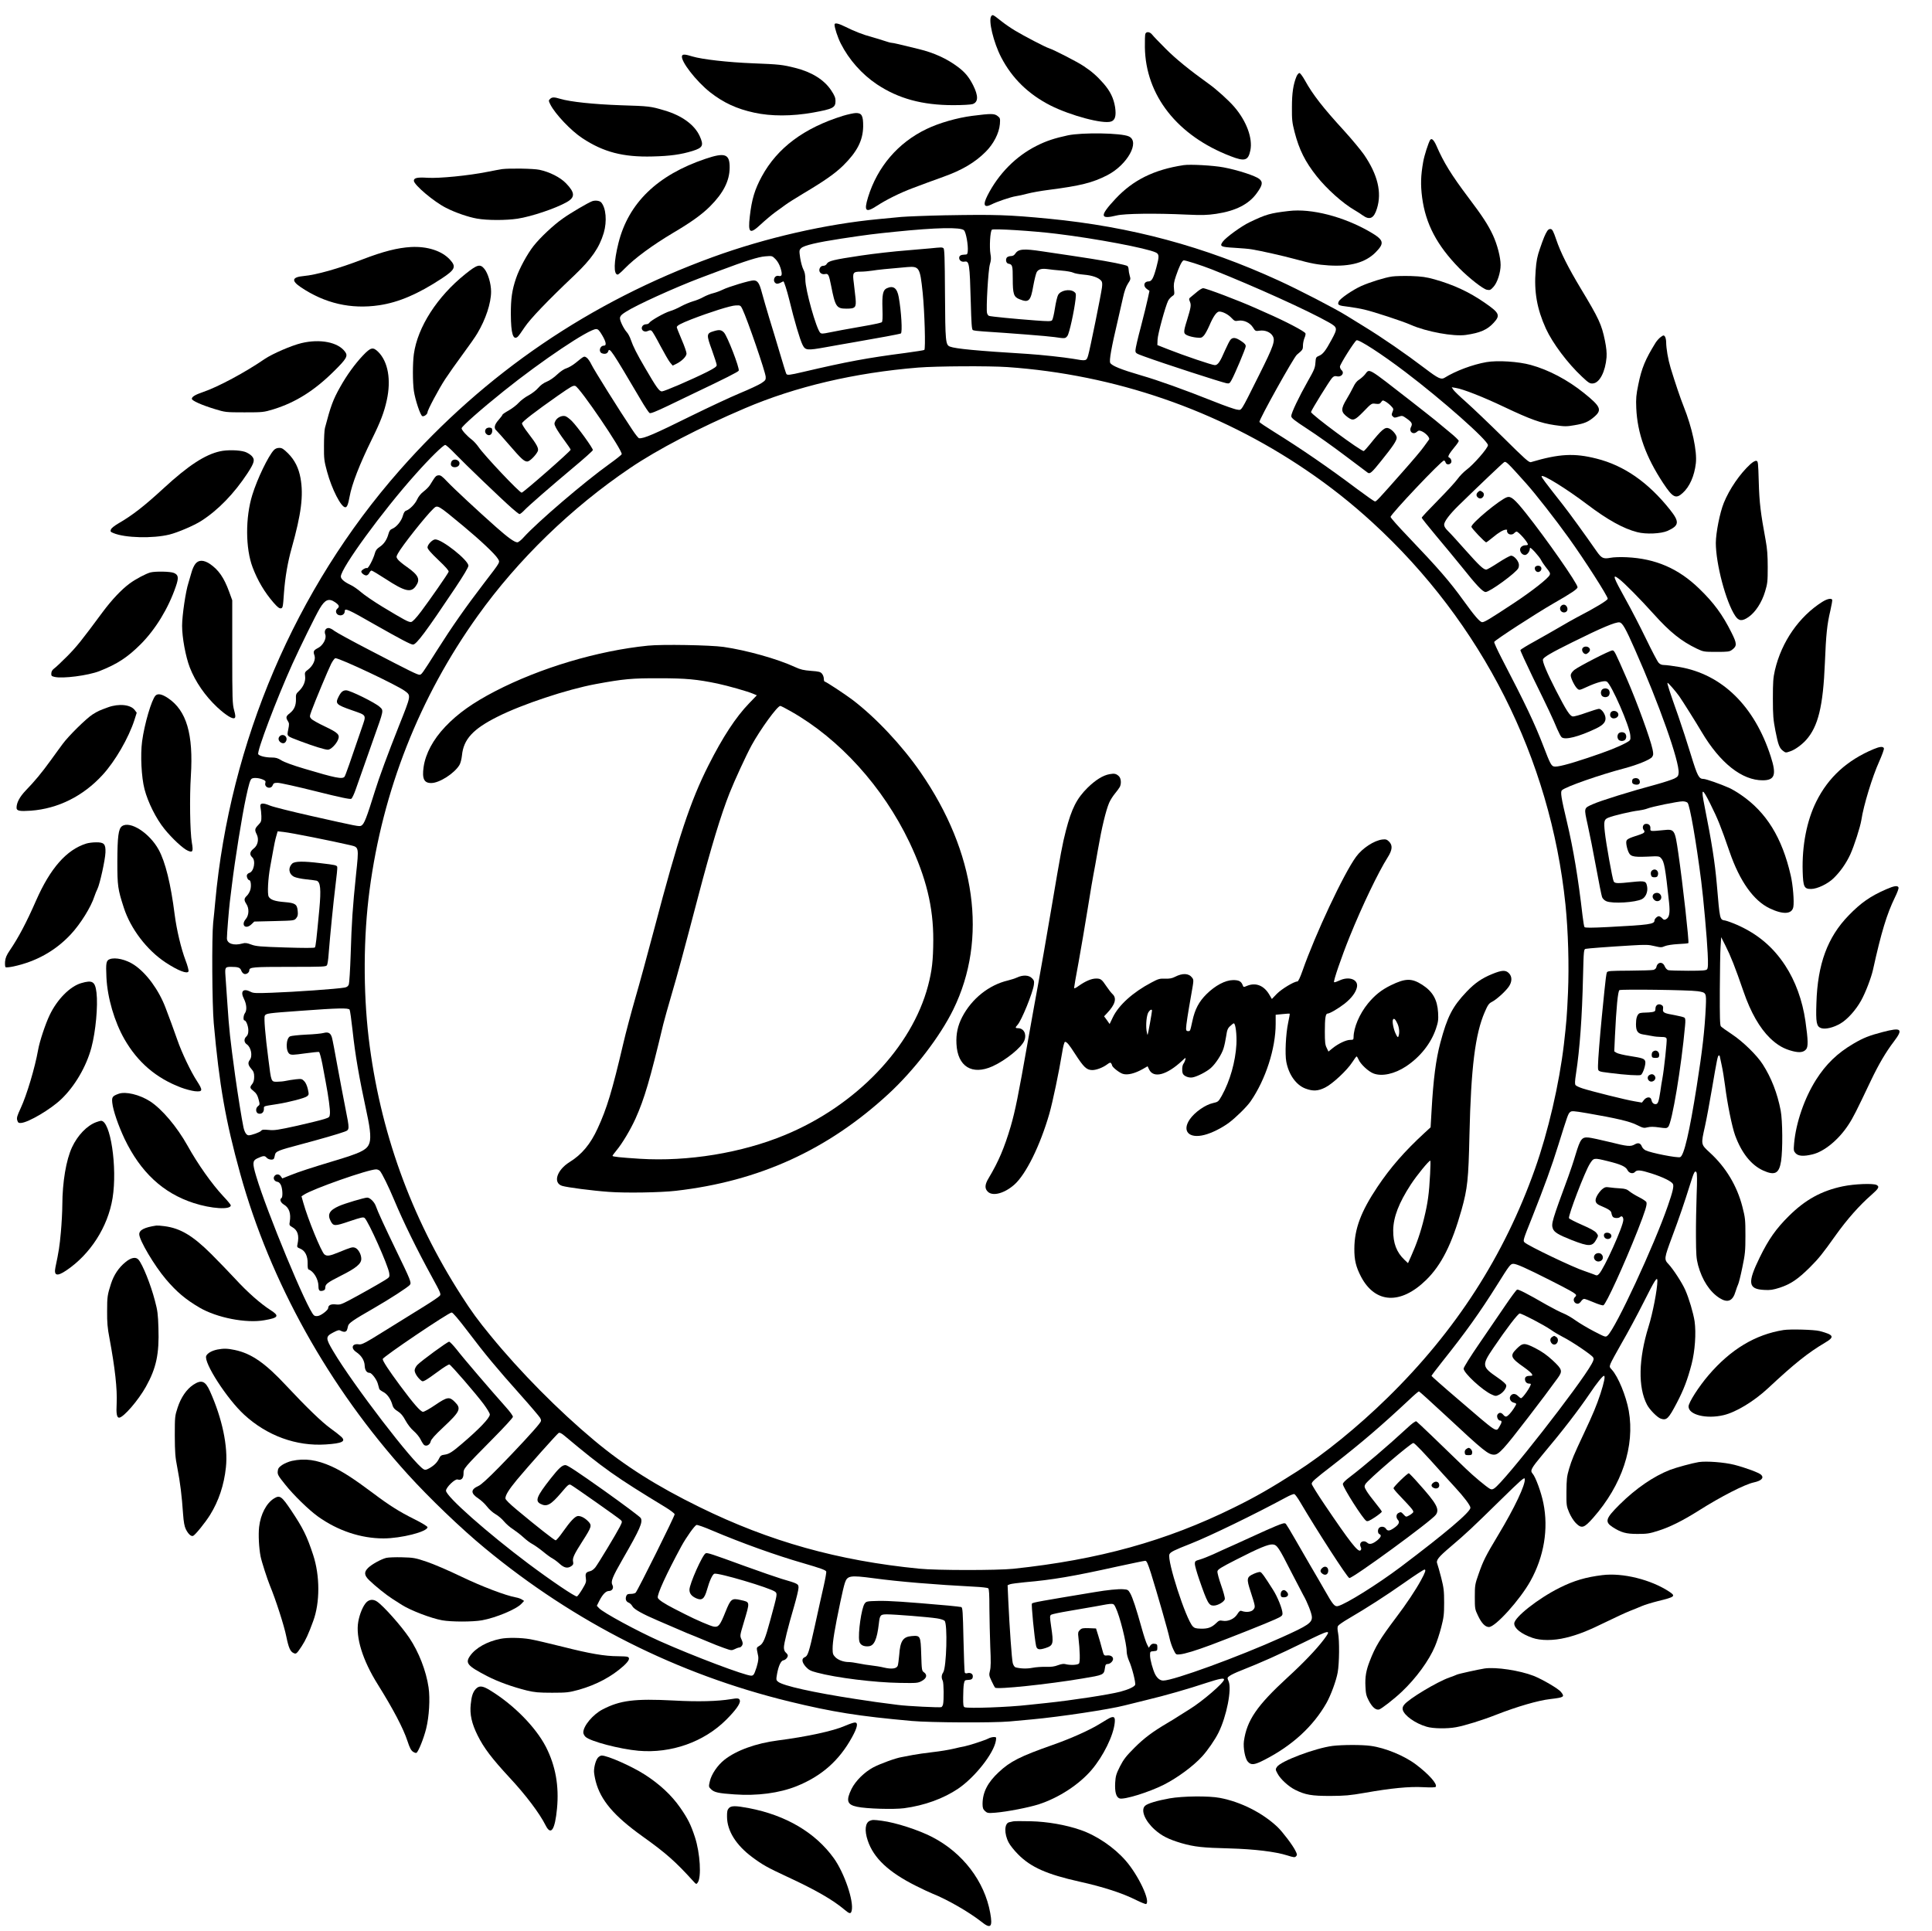 <?xml version="1.0" standalone="no"?>
<!DOCTYPE svg PUBLIC "-//W3C//DTD SVG 20010904//EN"
 "http://www.w3.org/TR/2001/REC-SVG-20010904/DTD/svg10.dtd">
<svg version="1.0" xmlns="http://www.w3.org/2000/svg"
 width="1984pt" height="1983pt" viewBox="0 0 1984 1983"
 preserveAspectRatio="xMidYMid meet">

<g transform="translate(0,1983) scale(0.1,-0.1)"
fill="#000000" stroke="none">
<path d="M10180 19665 c-33 -40 22 -271 102 -425 112 -215 278 -377 505 -493
206 -104 542 -194 623 -165 42 14 54 59 41 148 -15 92 -50 164 -119 243 -69
78 -117 120 -202 177 -63 43 -310 170 -359 185 -36 11 -255 125 -346 180 -44
26 -109 71 -145 100 -85 67 -86 67 -100 50z"/>
<path d="M8570 19577 c0 -33 33 -133 64 -194 84 -166 216 -315 371 -419 221
-147 466 -214 785 -214 93 0 181 5 198 11 59 20 60 84 5 194 -43 84 -83 133
-158 189 -111 83 -243 144 -400 182 -195 48 -263 64 -278 64 -9 0 -43 9 -74
20 -32 11 -89 28 -128 39 -91 24 -187 62 -274 106 -73 36 -111 44 -111 22z"/>
<path d="M11762 19483 c-4 -10 -6 -72 -5 -138 7 -494 333 -909 880 -1119 146
-57 181 -46 203 59 26 124 -39 300 -163 445 -59 69 -184 182 -267 241 -190
136 -333 252 -435 354 -66 66 -130 132 -142 148 -24 31 -60 36 -71 10z"/>
<path d="M7004 19257 c-19 -50 144 -261 290 -376 136 -106 271 -169 451 -208
173 -38 386 -38 605 1 204 37 230 50 230 120 0 32 -10 56 -45 109 -73 109
-201 188 -370 230 -132 33 -160 36 -435 47 -255 10 -518 40 -619 70 -74 23
-100 25 -107 7z"/>
<path d="M13314 19045 c-33 -80 -47 -170 -47 -315 -1 -128 2 -158 27 -255 47
-182 108 -305 227 -455 105 -132 267 -277 389 -348 25 -14 63 -39 84 -54 72
-52 115 -31 146 70 52 165 8 348 -133 554 -33 47 -125 158 -204 245 -220 240
-323 373 -403 518 -23 41 -48 75 -56 75 -8 0 -22 -16 -30 -35z"/>
<path d="M5648 18813 c-16 -15 -15 -19 4 -57 50 -98 212 -269 328 -345 216
-143 419 -196 720 -188 179 4 294 20 413 57 105 33 116 56 72 153 -53 116
-184 211 -362 263 -141 42 -154 44 -448 53 -282 10 -518 35 -622 66 -62 19
-85 19 -105 -2z"/>
<path d="M8655 18640 c-398 -124 -672 -328 -832 -622 -73 -135 -103 -235 -123
-409 -20 -175 -1 -189 113 -83 45 42 111 97 146 123 35 25 82 60 105 76 22 17
104 69 181 115 224 133 331 209 413 289 144 142 203 257 206 401 1 112 -14
141 -77 139 -23 -1 -82 -14 -132 -29z"/>
<path d="M9983 18640 c-155 -20 -340 -73 -468 -135 -293 -140 -505 -389 -601
-701 -44 -145 -24 -163 94 -86 95 62 237 132 362 179 52 19 122 45 155 58 33
12 107 39 165 60 188 67 322 146 431 255 82 81 139 192 147 286 4 57 3 62 -23
82 -34 27 -66 27 -262 2z"/>
<path d="M10966 18440 c-135 -29 -221 -57 -320 -107 -214 -107 -393 -289 -506
-512 -49 -97 -34 -129 41 -91 54 28 199 77 251 85 24 3 77 15 118 26 41 11
140 29 220 39 326 42 449 73 600 150 207 106 340 346 222 399 -77 36 -477 42
-626 11z"/>
<path d="M14686 18392 c-18 -30 -60 -160 -71 -224 -25 -141 -28 -235 -11 -366
36 -272 152 -492 382 -727 101 -102 243 -213 283 -221 31 -6 38 -3 67 29 40
43 74 147 74 226 0 77 -34 209 -79 306 -49 105 -108 196 -251 385 -176 234
-255 362 -329 533 -27 61 -50 82 -65 59z"/>
<path d="M7245 18199 c-493 -166 -791 -453 -894 -865 -48 -193 -51 -324 -8
-324 7 0 39 28 72 62 104 107 285 240 500 368 178 105 292 186 376 270 137
137 201 262 202 398 1 141 -47 159 -248 91z"/>
<path d="M12155 18134 c-304 -46 -520 -153 -700 -346 -164 -176 -162 -214 12
-171 80 20 402 24 718 9 160 -7 208 -6 305 8 200 30 335 99 416 212 60 83 65
113 26 146 -39 32 -222 92 -367 119 -105 20 -343 33 -410 23z"/>
<path d="M5155 18093 c-16 -2 -84 -15 -150 -28 -195 -39 -493 -68 -613 -61
-106 7 -142 -1 -142 -30 0 -42 207 -217 331 -279 93 -48 230 -95 317 -110 106
-19 298 -19 417 -1 143 22 390 105 503 169 90 50 88 98 -6 195 -59 61 -168
116 -272 138 -60 13 -307 17 -385 7z"/>
<path d="M6080 17763 c-41 -15 -225 -123 -300 -177 -97 -68 -230 -193 -300
-281 -64 -81 -147 -233 -180 -331 -42 -122 -55 -213 -54 -374 1 -195 23 -268
70 -229 9 7 41 52 72 99 56 84 231 268 513 535 174 166 253 280 299 433 35
120 23 258 -27 314 -16 17 -61 23 -93 11z"/>
<path d="M13235 17663 c-191 -22 -235 -35 -400 -114 -85 -40 -245 -156 -278
-201 -35 -48 -22 -55 120 -63 70 -4 151 -11 178 -16 88 -14 327 -68 440 -99
176 -48 233 -58 350 -66 223 -14 379 30 483 136 92 94 84 125 -58 208 -271
157 -603 243 -835 215z"/>
<path d="M9710 17619 c-190 -4 -394 -12 -455 -17 -60 -6 -164 -16 -230 -22
-543 -51 -1161 -192 -1705 -390 -1260 -459 -2336 -1191 -3216 -2190 -1071
-1216 -1743 -2791 -1894 -4435 -6 -66 -15 -161 -21 -212 -15 -146 -11 -842 6
-1031 57 -636 121 -1002 272 -1547 308 -1111 910 -2192 1719 -3085 222 -245
550 -560 794 -761 924 -764 1974 -1293 3125 -1574 444 -108 712 -151 1260
-200 189 -17 834 -20 1001 -5 60 6 163 15 229 21 286 26 798 103 955 144 30 8
130 33 222 55 197 47 429 114 616 176 132 43 182 53 182 35 0 -33 -223 -225
-355 -306 -27 -17 -75 -47 -105 -66 -30 -20 -84 -53 -120 -74 -156 -92 -241
-156 -340 -255 -87 -87 -112 -120 -149 -192 -38 -76 -45 -98 -49 -167 -5 -93
9 -148 44 -161 43 -17 300 62 455 140 140 71 302 190 395 292 56 62 131 170
167 243 83 167 138 446 104 527 -16 37 -15 38 12 57 15 11 63 34 107 51 232
92 389 163 651 291 277 136 288 138 208 31 -76 -101 -212 -243 -375 -392 -312
-287 -416 -438 -446 -652 -9 -69 12 -181 41 -212 34 -37 67 -33 170 20 285
146 500 343 637 584 44 78 100 229 115 314 17 95 19 328 4 404 -7 37 -8 60 -1
73 6 10 54 44 108 75 193 113 381 234 572 368 106 75 200 136 208 136 18 0 9
-28 -36 -110 -55 -101 -151 -245 -255 -382 -167 -222 -214 -300 -271 -448 -38
-97 -49 -164 -44 -261 3 -73 9 -97 34 -145 36 -68 72 -99 106 -91 25 7 153
106 234 183 146 138 279 320 340 466 19 44 48 132 64 195 26 101 30 132 30
253 0 121 -4 153 -30 256 -17 66 -35 129 -40 142 -16 37 7 67 139 179 160 136
211 184 511 478 214 210 245 237 248 216 9 -56 -104 -296 -271 -573 -132 -220
-155 -266 -203 -403 -37 -105 -39 -116 -39 -235 0 -120 1 -128 32 -192 37 -79
75 -118 113 -118 67 0 319 280 426 472 140 252 187 536 133 801 -22 110 -80
269 -111 303 -27 31 -15 53 104 196 208 247 366 453 485 628 68 102 131 180
144 180 16 0 2 -67 -36 -185 -41 -123 -73 -201 -168 -403 -110 -234 -124 -269
-154 -367 -23 -78 -26 -109 -27 -235 -1 -139 0 -148 28 -214 17 -40 46 -86 68
-108 60 -60 84 -53 178 53 297 337 430 736 366 1100 -28 154 -109 351 -174
422 -24 25 -25 30 -14 60 7 19 60 117 118 218 59 101 158 286 221 411 118 235
143 274 143 222 -1 -88 -48 -333 -91 -469 -103 -333 -109 -622 -16 -801 27
-52 106 -132 142 -144 60 -20 79 -1 164 161 72 138 110 238 152 398 35 135 48
319 31 441 -13 85 -58 237 -96 322 -33 75 -123 212 -170 263 -49 51 -48 59 36
285 72 192 127 354 182 530 42 135 51 152 67 130 7 -10 8 -81 2 -230 -4 -118
-8 -312 -7 -430 1 -187 4 -225 22 -295 42 -153 120 -273 221 -337 83 -52 135
-31 164 69 9 28 20 61 26 72 6 11 26 89 43 173 29 138 32 171 32 328 0 163 -2
183 -31 296 -55 215 -170 406 -334 556 -94 87 -93 80 -50 273 16 72 47 240 70
375 54 317 61 350 72 350 5 0 9 -2 9 -5 0 -3 9 -45 20 -94 11 -48 26 -144 35
-212 23 -185 72 -424 103 -509 66 -181 165 -305 287 -361 121 -55 165 -32 185
95 18 117 16 417 -4 521 -34 177 -96 336 -183 472 -60 95 -206 237 -318 311
-55 36 -106 73 -113 81 -10 12 -12 96 -11 371 1 195 4 398 8 450 l6 95 43 -85
c56 -111 99 -220 187 -475 73 -212 165 -373 272 -477 75 -72 142 -111 234
-134 68 -17 109 -12 135 18 24 25 22 95 -6 292 -31 213 -103 411 -208 571
-125 190 -281 322 -493 416 -48 21 -103 41 -123 45 -56 10 -54 -2 -86 374 -20
227 -51 424 -126 802 -38 189 -26 194 59 23 79 -159 106 -226 199 -495 104
-301 246 -500 411 -579 138 -66 229 -61 243 14 10 54 -4 228 -27 325 -89 388
-250 648 -510 826 -40 28 -96 61 -124 73 -85 38 -236 91 -260 91 -49 0 -63 27
-130 245 -35 116 -94 296 -130 400 -89 251 -117 337 -111 342 4 5 83 -85 120
-137 34 -49 173 -269 231 -368 190 -320 415 -497 628 -496 123 1 142 57 81
245 -167 518 -500 844 -939 919 -64 11 -134 20 -154 20 -26 0 -44 7 -58 23
-12 12 -70 123 -130 247 -60 124 -152 302 -204 395 -135 243 -146 275 -74 220
54 -40 224 -213 356 -360 168 -187 284 -280 444 -357 68 -32 73 -33 202 -33
117 0 134 2 159 21 53 39 52 64 -5 177 -92 185 -182 307 -332 452 -214 207
-448 308 -744 322 -63 3 -135 1 -169 -6 -71 -13 -90 -4 -139 66 -127 182 -274
385 -346 477 -191 243 -223 285 -220 295 9 24 255 -128 469 -290 209 -158 371
-248 512 -284 90 -24 245 -17 313 13 120 55 124 92 24 218 -224 281 -471 453
-754 524 -228 58 -383 50 -673 -36 -20 -6 -58 28 -285 253 -144 142 -315 305
-379 362 -65 57 -125 115 -134 129 l-16 25 42 -7 c76 -12 284 -94 498 -196
268 -127 374 -165 517 -186 103 -15 123 -15 203 -1 104 17 145 35 207 89 78
69 62 104 -108 241 -169 136 -362 238 -547 289 -126 35 -340 49 -456 29 -142
-25 -316 -90 -430 -161 -34 -21 -66 -6 -196 93 -204 155 -443 320 -633 436
-38 24 -117 72 -175 108 -122 76 -492 267 -695 360 -772 354 -1520 555 -2365
637 -415 40 -546 44 -1060 35z m189 -154 c21 -18 45 -154 39 -216 -3 -30 -6
-34 -33 -34 -38 -1 -55 -11 -55 -34 0 -26 26 -44 55 -38 49 9 53 -20 64 -416
6 -219 10 -280 21 -287 7 -5 57 -11 109 -14 279 -18 665 -48 731 -58 108 -16
110 -16 132 13 19 26 68 248 83 375 6 57 5 63 -16 78 -47 32 -140 13 -164 -35
-8 -15 -23 -77 -32 -136 -9 -59 -22 -114 -29 -122 -11 -12 -37 -12 -171 -2
-216 16 -459 40 -477 47 -8 3 -17 16 -20 29 -11 43 12 442 29 499 13 44 14 67
6 109 -12 69 -3 233 15 248 16 13 423 -12 664 -42 404 -49 927 -148 1019 -192
36 -17 36 -41 6 -153 -30 -111 -48 -144 -79 -144 -49 0 -61 -47 -19 -78 l27
-19 -17 -79 c-9 -44 -41 -173 -71 -289 -31 -115 -56 -224 -56 -242 0 -30 3
-32 88 -63 211 -77 786 -263 847 -276 27 -5 33 -2 52 33 34 61 142 318 145
344 2 18 -8 31 -46 56 -55 37 -85 41 -109 15 -10 -10 -35 -61 -58 -112 -50
-117 -73 -150 -104 -150 -27 0 -317 98 -481 163 l-109 43 2 55 c1 54 81 346
109 401 8 15 26 35 40 45 25 16 26 20 20 73 -5 46 -2 71 20 136 32 94 60 153
78 160 12 4 182 -50 291 -93 445 -177 990 -424 1203 -545 88 -51 90 -59 26
-177 -61 -113 -88 -148 -128 -165 -32 -13 -34 -17 -38 -73 -3 -51 -14 -76 -78
-188 -90 -159 -170 -326 -170 -358 0 -20 28 -42 167 -133 93 -60 266 -183 386
-274 121 -91 225 -169 233 -175 22 -15 41 1 137 121 120 149 160 208 160 239
0 29 -45 82 -81 96 -40 16 -73 -13 -195 -165 -27 -34 -55 -64 -62 -68 -19 -11
-548 380 -542 401 6 24 189 319 215 348 17 19 29 23 48 19 50 -13 85 34 49 64
-8 7 -15 23 -15 35 0 23 147 256 170 270 21 13 258 -140 500 -324 380 -288
850 -704 850 -753 0 -30 -149 -201 -223 -255 -26 -20 -67 -61 -89 -92 -22 -31
-114 -131 -204 -222 -90 -91 -164 -170 -164 -176 0 -6 66 -88 146 -184 80 -95
200 -240 267 -323 148 -186 214 -256 243 -256 43 0 314 198 336 245 6 13 8 34
4 47 -10 38 -51 81 -78 81 -13 0 -72 -33 -132 -72 -59 -39 -115 -71 -123 -71
-29 0 -74 43 -212 198 -76 86 -157 175 -180 197 -28 27 -41 48 -41 66 0 33 56
107 150 199 213 208 452 435 467 444 18 10 34 -5 221 -214 99 -110 308 -378
442 -565 161 -224 400 -597 400 -624 0 -16 -128 -94 -316 -191 -39 -21 -120
-66 -180 -102 -60 -35 -174 -100 -253 -144 -79 -43 -145 -84 -148 -90 -2 -5
57 -134 130 -285 154 -313 206 -424 248 -526 17 -39 37 -78 46 -85 36 -30 174
5 351 89 81 39 108 73 97 123 -9 39 -42 80 -65 80 -10 0 -69 -18 -131 -40 -62
-23 -125 -40 -138 -38 -30 4 -66 60 -175 272 -90 176 -139 292 -131 314 7 23
87 70 304 177 296 147 443 209 482 203 30 -4 62 -60 158 -278 249 -561 459
-1154 449 -1269 -3 -31 -9 -39 -44 -57 -23 -11 -104 -38 -180 -59 -272 -73
-580 -169 -659 -205 -92 -41 -90 -34 -51 -211 19 -85 58 -280 86 -434 28 -154
56 -293 62 -309 7 -17 25 -34 44 -42 64 -27 299 -13 366 22 38 20 61 74 53
125 -10 61 -20 64 -149 51 -157 -17 -183 -16 -195 6 -13 24 -79 393 -91 507
-12 113 -7 130 38 148 51 21 235 64 305 72 32 4 74 13 94 21 45 19 315 74 363
74 21 0 43 -7 50 -15 24 -29 88 -397 140 -805 22 -168 60 -595 66 -737 6 -117
4 -156 -6 -168 -10 -12 -43 -15 -194 -15 -99 0 -191 3 -204 6 -13 4 -29 20
-37 40 -21 52 -76 45 -86 -11 -2 -10 -15 -22 -29 -26 -14 -4 -125 -7 -247 -8
-201 -1 -223 -3 -232 -18 -5 -10 -16 -94 -25 -188 -9 -93 -21 -215 -27 -270
-20 -207 -39 -442 -39 -497 0 -66 -8 -61 125 -78 156 -20 299 -29 315 -20 22
12 54 113 45 140 -9 28 -28 34 -160 55 -60 9 -121 24 -134 32 l-24 15 7 157
c14 291 30 461 46 472 18 11 716 2 803 -11 90 -14 90 -14 84 -160 -11 -236
-35 -448 -93 -815 -75 -475 -131 -714 -170 -729 -28 -11 -306 44 -356 70 -16
8 -33 26 -38 40 -13 34 -38 41 -72 21 -43 -25 -75 -22 -258 24 -91 22 -187 43
-215 46 -71 7 -86 -13 -135 -174 -21 -72 -55 -172 -74 -224 -169 -458 -177
-488 -160 -536 13 -38 56 -64 192 -118 182 -71 215 -70 257 9 19 35 19 36 -1
63 -14 19 -62 46 -150 84 -70 31 -130 61 -132 68 -9 28 164 480 214 558 40 63
40 63 183 28 135 -33 185 -56 203 -91 15 -33 57 -44 78 -20 19 23 58 20 167
-15 117 -37 208 -82 222 -108 12 -22 0 -77 -52 -226 -139 -403 -535 -1256
-618 -1331 -21 -19 -22 -18 -137 41 -64 33 -150 84 -191 113 -41 30 -98 62
-126 73 -29 11 -105 50 -171 87 -206 119 -292 162 -305 157 -8 -3 -62 -76
-121 -163 -59 -86 -179 -262 -267 -391 -89 -129 -161 -245 -161 -257 0 -45
195 -225 288 -266 39 -18 44 -18 75 -3 41 19 79 69 75 97 -2 13 -34 42 -88 79
-163 112 -165 127 -46 303 138 204 255 356 272 356 23 0 245 -116 318 -166 33
-24 90 -57 125 -75 87 -43 298 -185 311 -210 9 -15 6 -29 -15 -67 -117 -213
-897 -1211 -1000 -1278 -18 -12 -28 -13 -44 -5 -38 21 -167 129 -248 207 -253
246 -497 480 -508 486 -9 5 -45 -21 -102 -75 -188 -174 -438 -387 -580 -495
-48 -36 -73 -61 -73 -74 0 -34 208 -361 241 -378 13 -8 33 1 88 37 39 26 71
52 71 58 0 5 -30 46 -66 90 -36 44 -77 99 -91 123 -23 39 -24 46 -12 69 23 42
467 423 493 423 13 0 114 -106 296 -310 47 -52 106 -117 132 -145 91 -98 158
-187 158 -210 0 -44 -254 -259 -715 -607 -241 -181 -563 -382 -645 -403 -34
-8 -52 13 -135 160 -38 66 -105 183 -151 260 -45 77 -116 201 -159 275 -42 74
-83 141 -90 149 -12 12 -27 9 -107 -24 -51 -21 -133 -58 -183 -81 -49 -23
-155 -71 -235 -107 -80 -35 -180 -81 -223 -101 -43 -19 -102 -43 -132 -52 -51
-14 -55 -18 -55 -46 0 -16 20 -87 44 -157 85 -245 100 -271 149 -271 44 0 111
40 115 68 2 13 -15 76 -38 141 -23 65 -40 129 -38 142 2 20 34 40 193 121 234
120 332 160 376 156 43 -4 62 -32 188 -281 54 -105 110 -212 124 -238 41 -70
88 -190 89 -226 2 -59 -40 -88 -307 -208 -445 -201 -1115 -445 -1219 -445 -33
0 -62 23 -84 65 -23 46 -52 151 -52 191 0 42 0 43 38 46 35 3 37 5 37 38 0 31
-3 35 -29 38 -20 3 -32 -3 -44 -19 l-15 -22 -18 35 c-10 19 -34 92 -54 164
-57 205 -94 316 -118 359 -21 37 -26 40 -72 43 -49 4 -167 -8 -290 -29 -567
-94 -636 -106 -648 -118 -8 -8 25 -348 42 -431 8 -43 31 -48 101 -25 77 26 81
43 54 223 -14 97 -14 107 0 118 9 6 89 23 179 38 89 15 212 36 272 47 200 37
187 38 212 -12 42 -84 113 -368 113 -451 0 -24 11 -65 23 -93 31 -66 72 -228
64 -249 -8 -20 -71 -49 -151 -70 -113 -30 -498 -89 -756 -116 -58 -6 -143 -15
-190 -20 -207 -24 -616 -38 -654 -24 -13 5 -16 24 -15 103 0 53 3 114 7 136 7
36 10 40 38 41 41 1 54 10 54 39 0 26 -28 40 -59 30 -11 -3 -21 0 -24 8 -3 8
-9 161 -13 340 -6 287 -9 327 -23 332 -9 2 -68 9 -131 15 -453 40 -610 50
-719 48 -119 -3 -125 -4 -142 -28 -32 -43 -70 -306 -55 -384 7 -39 43 -59 96
-54 57 5 86 70 105 233 10 89 16 95 84 95 78 0 428 -28 511 -41 36 -5 72 -17
80 -25 32 -32 20 -477 -14 -530 -19 -27 -20 -57 -5 -86 11 -21 13 -202 3 -243
-3 -13 -11 -25 -17 -28 -18 -6 -352 10 -447 23 -199 25 -255 33 -437 61 -429
66 -742 135 -793 177 -20 16 -21 21 -10 82 15 81 39 134 65 138 22 4 45 29 45
49 0 7 -9 21 -20 30 -13 11 -20 30 -20 53 0 40 41 206 106 427 24 83 44 167
44 186 0 40 -4 42 -175 92 -49 15 -218 73 -375 130 -347 127 -385 139 -403
132 -32 -12 -167 -315 -167 -374 0 -39 21 -66 69 -88 60 -26 84 -7 111 87 26
93 56 157 75 165 38 14 576 -146 625 -185 24 -20 24 -21 -50 -292 -53 -196
-72 -240 -111 -263 -27 -15 -30 -21 -25 -47 3 -17 9 -44 12 -60 6 -31 -6 -92
-34 -163 -10 -27 -20 -37 -37 -37 -63 0 -595 201 -940 355 -235 105 -581 293
-623 338 l-23 25 26 52 c34 66 67 100 99 100 33 0 51 32 35 61 -19 36 -2 79
107 269 177 307 207 377 184 419 -6 12 -176 139 -378 283 -268 190 -375 261
-395 261 -34 0 -68 -31 -153 -139 -142 -181 -162 -229 -104 -259 65 -34 106
-12 214 115 71 84 78 89 99 79 32 -17 488 -338 510 -359 18 -17 18 -19 -8 -71
-35 -69 -219 -374 -251 -416 -14 -18 -37 -36 -52 -39 -46 -11 -53 -23 -46 -71
6 -39 2 -50 -36 -114 -23 -38 -48 -73 -55 -75 -17 -7 -266 162 -500 337 -421
316 -845 691 -845 749 0 34 93 124 119 115 38 -12 61 11 61 61 0 53 -2 51 310
367 107 108 196 205 197 215 2 10 -32 56 -78 107 -144 161 -433 498 -498 583
-36 45 -71 82 -79 82 -18 0 -285 -196 -326 -238 -16 -17 -28 -42 -28 -56 0
-25 25 -68 60 -99 19 -17 23 -17 50 -3 16 8 76 49 132 91 56 42 108 74 115 71
18 -6 272 -300 351 -406 35 -47 64 -95 64 -107 0 -36 -108 -149 -290 -304 -96
-82 -129 -103 -174 -109 -33 -4 -43 -11 -55 -35 -19 -42 -49 -73 -98 -102 -33
-19 -46 -22 -61 -14 -101 54 -730 874 -931 1215 -79 133 -79 149 1 191 51 26
59 28 81 16 14 -8 33 -11 42 -8 16 7 19 13 29 58 6 30 50 60 266 184 163 94
350 215 369 239 18 22 7 49 -142 356 -118 245 -187 393 -208 454 -15 42 -60
86 -88 86 -29 0 -231 -60 -291 -87 -97 -43 -120 -85 -85 -153 28 -55 42 -55
194 -3 119 40 141 45 155 34 38 -32 242 -488 253 -567 5 -40 4 -41 -43 -71
-68 -42 -261 -151 -369 -208 -81 -42 -95 -47 -137 -42 -49 6 -78 -8 -78 -38 0
-19 -68 -73 -102 -80 -18 -4 -35 -2 -44 6 -67 55 -487 1069 -594 1431 -39 131
-37 157 10 180 63 29 78 31 97 9 19 -23 71 -29 77 -8 3 6 7 24 10 38 7 34 35
45 258 104 207 55 397 110 456 132 53 20 53 20 8 246 -19 95 -55 287 -81 427
-25 140 -50 272 -56 292 -13 48 -37 62 -86 49 -21 -6 -101 -14 -180 -17 -78
-4 -153 -12 -165 -18 -43 -22 -46 -154 -4 -181 18 -11 41 -10 156 6 74 10 140
17 146 15 6 -3 21 -58 34 -123 12 -65 28 -149 35 -188 28 -147 46 -283 43
-321 -3 -38 -5 -40 -58 -57 -30 -10 -156 -41 -279 -69 -196 -43 -233 -49 -291
-43 -54 5 -69 4 -79 -9 -12 -15 -99 -46 -127 -46 -23 0 -42 29 -54 82 -18 86
-57 329 -85 528 -53 388 -62 471 -80 740 -8 124 -17 253 -20 288 -6 87 -3 92
59 92 73 0 93 -8 104 -40 6 -15 19 -30 31 -33 23 -6 51 15 51 38 0 32 40 35
414 35 347 0 376 1 384 18 5 9 13 58 16 107 17 213 49 533 70 704 13 102 22
191 19 198 -7 17 -20 20 -173 38 -179 22 -265 20 -290 -5 -44 -44 -35 -107 20
-135 18 -9 73 -21 123 -26 51 -5 99 -12 108 -14 40 -13 47 -89 28 -294 -30
-317 -37 -383 -46 -392 -6 -6 -115 -6 -304 0 -259 8 -301 12 -349 30 -45 17
-63 19 -90 11 -89 -25 -160 -2 -160 53 0 44 20 294 30 375 5 45 15 121 21 170
31 258 104 713 145 902 29 136 43 182 58 192 18 13 74 9 112 -7 29 -12 34 -18
29 -35 -15 -48 57 -72 75 -25 8 21 16 25 52 25 24 0 200 -39 391 -87 251 -63
353 -84 364 -77 9 5 29 48 45 94 51 147 94 268 182 517 109 306 107 294 65
333 -46 43 -304 170 -344 170 -34 0 -53 -16 -79 -67 -35 -70 -24 -81 136 -137
159 -56 151 -42 101 -188 -114 -335 -166 -484 -175 -495 -22 -28 -92 -14 -413
82 -115 34 -208 68 -236 86 -36 23 -57 29 -100 29 -62 0 -122 15 -137 33 -19
22 188 568 350 927 78 172 240 502 281 570 55 93 94 109 159 64 41 -29 47 -44
23 -64 -30 -25 -11 -70 30 -70 26 0 45 18 45 42 0 36 30 23 311 -138 268 -152
367 -204 390 -204 35 0 135 135 432 579 88 132 137 214 137 231 0 56 -269 270
-340 270 -29 0 -80 -53 -80 -82 0 -16 31 -53 111 -129 76 -72 110 -111 106
-121 -8 -23 -192 -287 -282 -407 -53 -70 -88 -107 -103 -109 -25 -4 -67 19
-296 157 -87 53 -185 120 -217 148 -33 29 -83 64 -112 77 -63 30 -97 60 -97
85 0 85 430 674 763 1046 149 168 289 305 309 305 9 0 55 -42 104 -93 99 -103
471 -460 579 -555 38 -34 74 -62 80 -62 6 0 27 16 46 36 46 49 273 246 509
444 107 89 196 169 198 177 4 16 -155 237 -216 299 -24 24 -55 47 -68 50 -35
9 -82 -14 -100 -48 -14 -27 -14 -33 5 -71 12 -23 50 -81 86 -129 36 -48 65
-92 65 -97 0 -15 -486 -441 -503 -441 -23 0 -386 385 -443 469 -18 26 -48 59
-67 74 -53 40 -107 100 -107 118 0 19 205 200 435 384 389 312 871 635 947
635 19 0 32 -13 61 -62 41 -69 48 -108 19 -108 -43 0 -59 -64 -20 -79 31 -11
56 -3 64 21 13 43 34 11 330 -491 43 -74 86 -138 94 -143 11 -7 63 14 185 72
94 45 215 104 270 130 320 152 456 221 461 233 10 27 -116 353 -151 391 -27
29 -49 32 -107 14 -74 -22 -75 -36 -18 -191 27 -76 50 -146 50 -157 0 -15 -23
-31 -97 -69 -162 -81 -441 -201 -466 -201 -27 0 -55 39 -172 240 -85 145 -123
220 -147 290 -10 30 -29 66 -43 80 -13 14 -36 51 -50 82 -31 69 -27 82 43 126
105 68 497 246 757 345 66 25 158 60 205 77 260 98 398 142 467 147 72 6 72 6
106 -28 21 -21 41 -56 52 -91 21 -67 16 -91 -19 -82 -47 11 -68 -61 -23 -79 8
-3 27 1 42 9 15 8 28 14 30 14 6 0 37 -95 59 -185 54 -223 111 -414 137 -466
29 -58 45 -60 240 -25 74 14 204 36 289 51 250 43 471 84 481 90 17 11 5 226
-22 374 -17 93 -55 121 -123 90 -39 -18 -49 -65 -44 -211 3 -91 1 -131 -7
-138 -6 -5 -90 -24 -186 -40 -96 -17 -196 -35 -224 -40 -27 -5 -86 -16 -129
-25 -67 -14 -81 -14 -93 -3 -41 42 -153 440 -153 546 0 49 -6 78 -21 106 -11
21 -25 73 -32 117 -11 75 -10 80 10 100 27 28 164 60 413 98 278 42 331 48
555 71 424 43 668 48 704 15z"/>
<path d="M9550 17279 c-47 -4 -146 -13 -220 -19 -156 -12 -354 -35 -490 -55
-281 -42 -334 -55 -350 -85 -6 -12 -21 -20 -36 -20 -16 0 -28 -8 -36 -25 -16
-35 14 -68 54 -60 34 8 40 -5 63 -120 42 -215 55 -235 156 -235 93 0 103 11
95 104 -4 39 -12 110 -18 158 -15 109 -9 118 71 118 31 0 83 5 116 10 54 9
161 20 362 37 123 10 131 -4 158 -262 20 -197 31 -580 17 -589 -6 -4 -93 -17
-194 -31 -393 -51 -598 -89 -1051 -195 -140 -33 -163 -35 -172 -20 -4 6 -33
99 -65 208 -32 108 -82 274 -111 367 -28 94 -62 210 -75 259 -26 99 -44 126
-86 126 -39 0 -258 -66 -316 -95 -26 -13 -69 -29 -97 -36 -27 -6 -72 -24 -100
-39 -27 -16 -77 -36 -110 -45 -33 -10 -88 -33 -121 -51 -34 -19 -86 -42 -115
-50 -57 -17 -198 -97 -212 -120 -4 -8 -18 -14 -30 -14 -45 0 -64 -50 -28 -70
14 -7 27 -7 45 1 19 9 29 9 39 0 8 -6 48 -75 88 -152 41 -77 86 -155 100 -172
l27 -32 35 17 c58 28 107 77 107 107 0 15 -22 79 -50 143 -27 64 -50 121 -50
127 0 17 40 38 149 81 191 74 405 142 456 143 48 2 50 1 69 -38 51 -106 236
-644 239 -695 2 -31 -3 -38 -44 -65 -25 -17 -126 -64 -225 -105 -98 -41 -318
-144 -489 -228 -384 -190 -494 -238 -542 -233 -7 0 -39 40 -71 89 -129 192
-396 619 -419 669 -14 30 -36 61 -49 70 -27 17 -23 19 -113 -54 -29 -24 -71
-48 -93 -55 -25 -7 -63 -33 -96 -64 -31 -30 -77 -62 -107 -74 -33 -13 -64 -36
-87 -63 -20 -24 -64 -58 -99 -77 -35 -18 -81 -53 -102 -76 -20 -23 -67 -59
-102 -79 -36 -20 -65 -40 -65 -44 0 -5 -18 -29 -40 -54 -43 -48 -51 -85 -23
-108 9 -8 67 -73 130 -146 126 -146 155 -173 188 -173 24 0 87 63 107 105 13
29 -8 69 -101 190 -34 43 -61 87 -61 96 0 17 136 122 370 286 137 95 155 106
178 99 46 -15 489 -667 476 -701 -3 -8 -60 -53 -127 -101 -258 -185 -740 -598
-879 -752 -25 -29 -55 -52 -65 -52 -29 0 -95 47 -218 156 -183 162 -436 397
-503 468 -52 55 -68 67 -90 64 -26 -3 -31 -9 -87 -100 -11 -18 -40 -47 -65
-66 -28 -21 -53 -52 -66 -81 -21 -47 -77 -104 -114 -116 -14 -4 -24 -21 -33
-52 -14 -53 -64 -115 -107 -133 -23 -9 -32 -22 -41 -54 -16 -59 -46 -104 -90
-133 -29 -19 -42 -36 -50 -67 -16 -59 -68 -158 -80 -151 -11 8 -59 -21 -59
-35 0 -16 31 -40 51 -40 11 0 24 11 31 25 6 14 17 25 23 25 7 0 72 -39 146
-87 196 -128 259 -143 308 -74 50 70 30 113 -89 197 -45 31 -88 67 -97 81 -15
22 -14 26 3 58 40 75 287 387 363 459 45 43 41 45 310 -178 171 -142 323 -285
352 -332 25 -42 36 -23 -141 -254 -187 -244 -331 -450 -479 -684 -160 -253
-162 -255 -183 -256 -22 0 -94 35 -505 249 -182 94 -348 185 -369 201 -20 17
-47 30 -60 30 -31 0 -47 -31 -34 -66 16 -41 -23 -113 -74 -139 -46 -24 -52
-35 -37 -76 15 -42 -14 -106 -64 -145 -35 -26 -37 -31 -32 -69 7 -50 -17 -109
-63 -152 -30 -28 -33 -36 -31 -82 2 -65 -18 -111 -63 -146 -40 -31 -43 -44
-20 -81 14 -21 15 -32 4 -86 -14 -73 -22 -65 125 -121 136 -51 251 -87 282
-87 29 0 84 54 104 102 21 52 3 71 -133 136 -68 32 -132 68 -142 80 -18 21
-18 23 4 84 36 98 169 417 201 481 16 31 36 57 43 57 47 0 638 -279 714 -337
64 -48 65 -41 -62 -360 -113 -285 -203 -528 -246 -668 -87 -279 -110 -339
-140 -355 -21 -11 -31 -9 -520 101 -195 44 -383 91 -417 105 -79 33 -108 27
-98 -19 4 -18 8 -58 9 -89 1 -51 -2 -60 -31 -90 -37 -38 -40 -52 -17 -97 25
-51 12 -114 -32 -147 -39 -30 -44 -62 -14 -89 38 -34 18 -145 -29 -160 -11 -3
-22 -13 -25 -21 -7 -17 10 -54 24 -54 15 0 22 -57 11 -97 -6 -22 -22 -50 -36
-63 -30 -28 -31 -45 -5 -85 30 -45 27 -115 -6 -154 -53 -63 -2 -111 58 -54
l29 28 206 5 c203 5 205 5 225 30 16 20 19 35 15 74 -6 69 -25 82 -134 91
-101 8 -146 24 -164 56 -15 28 -7 185 16 309 9 47 23 123 31 170 8 47 21 109
30 139 l15 53 62 -7 c81 -9 487 -90 686 -136 87 -21 87 -17 57 -301 -35 -338
-45 -490 -55 -818 -5 -157 -14 -297 -19 -311 -8 -19 -20 -28 -44 -32 -77 -14
-515 -45 -748 -53 -161 -6 -190 -5 -217 10 -76 39 -108 5 -68 -73 28 -56 32
-117 10 -147 -16 -21 -20 -74 -5 -74 17 0 40 -58 40 -103 0 -31 -6 -49 -20
-62 -27 -24 -25 -61 3 -80 45 -29 63 -120 32 -161 -22 -29 -18 -53 15 -91 24
-27 30 -43 30 -82 0 -33 -6 -56 -20 -74 -27 -34 -26 -41 15 -74 27 -21 39 -42
50 -83 14 -53 14 -56 -6 -71 -29 -22 -23 -73 9 -77 31 -5 52 15 52 49 0 31
-12 26 140 50 115 18 280 61 302 79 21 16 21 20 9 75 -8 35 -23 68 -38 82 -22
23 -29 24 -86 18 -34 -4 -80 -11 -102 -16 -22 -5 -61 -9 -87 -9 -65 0 -62 -8
-92 231 -33 253 -47 428 -37 447 13 24 27 26 376 51 375 28 485 30 495 11 5
-8 18 -103 30 -210 28 -260 66 -477 146 -850 41 -188 46 -279 20 -328 -29 -56
-93 -86 -346 -162 -252 -76 -371 -115 -453 -148 l-88 -35 -16 22 c-17 26 -51
25 -67 -1 -14 -23 3 -52 33 -56 15 -2 28 -16 37 -37 16 -39 19 -121 4 -130
-21 -13 -9 -46 24 -66 55 -32 76 -92 61 -179 -6 -31 -3 -37 24 -52 58 -32 75
-86 56 -176 -7 -30 -5 -33 29 -47 50 -21 77 -77 75 -152 -1 -34 2 -58 9 -61
52 -17 101 -99 102 -169 0 -47 10 -58 46 -49 17 5 24 13 24 29 0 38 19 53 159
124 158 79 211 123 211 174 0 46 -31 102 -64 114 -28 9 -36 7 -171 -48 -90
-37 -118 -41 -144 -20 -32 27 -170 363 -217 532 l-18 64 24 16 c89 60 661 261
743 261 13 0 31 -8 39 -17 22 -26 88 -159 146 -298 95 -227 234 -510 387 -789
91 -166 96 -179 80 -195 -8 -10 -77 -57 -153 -104 -75 -46 -251 -156 -390
-242 -226 -141 -257 -157 -287 -152 -70 11 -86 -40 -26 -80 53 -36 84 -86 86
-140 2 -46 21 -73 51 -73 21 0 73 -69 84 -112 6 -24 13 -48 15 -54 2 -6 21
-20 42 -31 40 -21 76 -72 93 -134 7 -27 22 -44 55 -64 33 -21 53 -46 79 -94
22 -40 54 -82 84 -108 27 -23 58 -61 70 -85 11 -24 28 -50 36 -58 24 -19 62 1
69 37 4 19 43 64 128 143 175 164 188 193 120 261 -56 57 -78 53 -202 -31 -57
-39 -113 -70 -125 -70 -25 0 -98 84 -236 270 -119 161 -178 251 -178 272 0 21
677 478 708 478 12 0 68 -66 164 -192 180 -238 301 -383 542 -653 103 -115
194 -223 203 -238 13 -27 13 -31 -12 -63 -43 -57 -230 -259 -410 -443 -114
-116 -184 -180 -211 -192 -83 -37 -83 -76 1 -131 27 -18 66 -55 86 -81 20 -27
59 -62 87 -78 27 -15 67 -49 88 -75 21 -25 63 -62 94 -81 30 -20 78 -57 106
-83 28 -26 69 -57 91 -68 22 -12 71 -46 109 -77 38 -32 83 -64 99 -72 17 -9
49 -33 72 -54 47 -43 83 -50 121 -23 18 13 22 22 17 44 -8 37 8 73 97 212 93
145 98 161 61 200 -34 36 -74 58 -106 58 -30 0 -79 -52 -160 -167 -32 -46 -64
-83 -71 -83 -12 0 -191 140 -398 313 -78 65 -118 105 -118 118 0 34 35 90 119
192 115 138 411 470 428 480 10 6 29 -3 61 -30 400 -335 520 -420 1037 -734
49 -30 91 -62 93 -71 3 -15 -374 -773 -400 -805 -6 -7 -28 -13 -50 -13 -31 0
-40 -4 -47 -22 -12 -32 -2 -58 25 -68 13 -5 30 -22 38 -37 15 -30 104 -80 266
-149 47 -20 137 -59 200 -86 63 -28 142 -61 175 -73 33 -13 96 -39 140 -58 44
-19 115 -47 158 -62 76 -27 79 -28 113 -12 19 10 41 17 49 17 8 0 19 10 26 21
9 17 7 30 -6 60 -18 39 -18 39 23 176 65 219 66 207 -32 230 -92 21 -102 13
-156 -121 -56 -140 -72 -160 -120 -152 -33 5 -186 71 -295 127 -22 12 -71 37
-110 56 -103 53 -163 92 -170 113 -10 32 88 245 241 528 52 95 139 217 157
220 10 2 82 -23 160 -57 302 -128 652 -254 937 -336 175 -51 225 -69 234 -84
4 -5 -8 -72 -25 -148 -17 -76 -35 -154 -39 -173 -4 -19 -29 -132 -55 -250 -58
-263 -70 -298 -101 -310 -35 -14 -31 -52 11 -99 30 -32 48 -42 113 -59 201
-54 592 -102 850 -106 181 -3 188 -2 230 21 49 28 56 62 20 88 -22 15 -23 23
-28 181 -6 194 -8 198 -97 191 -90 -7 -119 -50 -129 -194 -4 -48 -11 -98 -15
-110 -11 -31 -62 -38 -140 -20 -35 9 -93 18 -129 22 -36 4 -96 13 -133 21 -38
8 -83 14 -100 14 -53 0 -109 20 -139 50 -24 25 -28 36 -28 87 0 74 21 202 79
478 17 83 38 172 47 198 25 75 52 80 294 48 257 -35 631 -66 1035 -87 72 -3
136 -11 143 -16 9 -8 12 -62 12 -207 1 -108 5 -285 9 -394 7 -146 6 -211 -3
-245 -11 -44 -10 -51 16 -106 15 -32 31 -63 37 -69 20 -20 540 34 896 94 217
36 221 37 231 105 5 37 10 44 29 44 25 0 55 29 55 52 0 24 -26 40 -61 36 -33
-3 -33 -3 -52 67 -10 39 -28 102 -40 140 l-22 70 -72 3 c-63 2 -75 0 -94 -19
-18 -18 -21 -29 -15 -73 16 -139 19 -256 6 -271 -13 -16 -93 -19 -140 -6 -16
5 -42 1 -75 -11 -36 -14 -70 -19 -125 -17 -41 1 -103 -3 -138 -10 -56 -11
-123 -9 -174 5 -10 3 -22 22 -28 43 -10 39 -33 362 -46 643 l-7 157 24 10 c13
5 83 14 154 21 280 24 493 60 948 161 148 32 277 59 287 59 15 0 26 -25 59
-127 64 -205 178 -603 191 -668 7 -33 24 -85 39 -115 26 -54 26 -55 66 -51 50
4 164 39 320 97 213 80 578 225 658 262 67 30 77 38 77 61 0 44 -51 172 -99
246 -90 142 -113 173 -128 179 -8 4 -40 -5 -69 -18 -73 -33 -75 -50 -31 -184
49 -152 50 -156 28 -183 -19 -24 -72 -31 -118 -15 -18 7 -26 1 -47 -32 -30
-49 -96 -78 -150 -68 -31 6 -40 3 -68 -25 -46 -44 -85 -58 -157 -56 -49 1 -66
6 -82 23 -72 76 -267 680 -240 741 11 24 46 41 221 110 193 76 662 304 976
474 40 22 78 37 86 34 8 -3 35 -40 60 -83 172 -292 482 -772 504 -779 29 -9
845 587 889 650 40 57 8 115 -179 323 -48 55 -93 101 -98 103 -12 4 -158 -138
-158 -154 0 -5 24 -35 53 -65 151 -159 159 -170 146 -186 -7 -8 -26 -22 -42
-30 -27 -15 -30 -14 -52 10 -27 29 -29 30 -56 16 -23 -13 -25 -47 -3 -71 21
-23 7 -50 -44 -84 -44 -30 -63 -31 -80 -5 -14 22 -51 27 -70 8 -17 -17 -15
-57 3 -64 24 -10 17 -31 -21 -63 -47 -38 -81 -47 -103 -26 -40 35 -90 5 -68
-42 8 -18 7 -27 -2 -36 -24 -23 -108 84 -372 475 -71 105 -129 199 -129 208 0
22 26 45 220 195 290 226 488 395 779 667 51 49 97 88 102 88 5 0 130 -114
279 -252 387 -361 433 -398 493 -398 48 0 96 52 348 380 125 162 229 301 307
409 50 70 45 87 -52 178 -62 57 -110 91 -180 127 -112 57 -129 56 -193 -8 -70
-70 -61 -92 79 -190 37 -26 72 -56 78 -66 9 -17 7 -20 -14 -20 -39 0 -56 -10
-56 -34 0 -27 18 -46 42 -46 10 0 18 -2 18 -5 0 -26 -83 -145 -101 -145 -4 0
-19 11 -32 24 -28 28 -61 25 -78 -5 -13 -25 4 -57 36 -65 14 -3 25 -9 25 -13
0 -12 -42 -76 -68 -103 -31 -33 -42 -35 -65 -8 -20 24 -40 26 -57 5 -16 -19 2
-65 25 -65 20 0 19 -19 -5 -58 -39 -63 -8 -83 -432 281 -148 126 -268 233
-268 236 0 4 50 70 111 147 238 298 386 505 564 789 127 203 136 215 166 215
32 0 127 -42 374 -167 192 -97 259 -134 269 -151 3 -6 -1 -15 -9 -22 -29 -24
-11 -70 27 -70 10 0 25 11 34 25 9 14 23 25 32 25 8 0 53 -16 99 -36 46 -20
90 -33 98 -30 27 10 212 414 353 771 78 199 98 264 89 288 -3 9 -37 32 -75 51
-38 19 -83 47 -100 61 -25 21 -44 27 -95 30 -35 2 -84 6 -108 10 -40 6 -49 3
-78 -20 -17 -15 -41 -46 -52 -68 -26 -49 -16 -78 32 -98 90 -38 114 -54 117
-79 2 -14 9 -31 14 -37 13 -16 60 -17 75 -2 16 16 33 2 33 -29 0 -65 -196
-500 -250 -556 -18 -18 -21 -19 -57 -3 -21 8 -62 23 -92 33 -107 33 -579 259
-615 294 -18 17 -16 24 77 256 124 313 203 528 271 749 94 301 99 315 118 332
17 15 29 15 176 -10 296 -51 443 -85 513 -122 61 -30 70 -33 108 -23 29 7 63
7 118 -1 70 -10 79 -10 94 6 39 40 135 615 173 1039 5 52 4 74 -6 82 -7 6 -52
17 -100 26 -112 19 -126 27 -120 65 3 22 -1 32 -17 40 -31 17 -61 -2 -61 -38
0 -24 -5 -30 -31 -35 -17 -3 -52 -6 -78 -6 -25 0 -51 -4 -57 -8 -23 -15 -34
-52 -34 -111 0 -72 18 -97 77 -106 21 -3 60 -10 86 -15 27 -6 70 -10 97 -10
39 0 50 -4 55 -19 5 -18 -26 -313 -44 -409 -5 -26 -15 -85 -21 -132 -16 -107
-25 -130 -49 -130 -22 0 -37 16 -43 45 -6 33 -48 32 -75 -1 l-22 -28 -75 13
c-88 14 -443 103 -533 132 -34 11 -67 26 -73 34 -9 10 -8 39 4 117 39 253 63
586 72 993 7 279 8 286 28 290 24 5 217 20 469 35 147 9 178 8 238 -7 63 -15
72 -15 106 0 22 9 79 18 136 21 55 2 102 7 105 10 9 10 -57 607 -103 922 -36
248 -38 250 -155 238 -131 -13 -135 -13 -132 17 3 32 -18 52 -50 47 -26 -3
-37 -40 -18 -63 16 -19 6 -31 -38 -46 -131 -42 -142 -49 -142 -83 0 -18 7 -53
16 -78 22 -65 44 -72 199 -66 117 6 125 5 143 -16 32 -34 43 -93 82 -457 11
-106 3 -152 -32 -170 -16 -9 -24 -7 -39 10 -11 12 -26 21 -34 21 -17 0 -45
-27 -45 -44 0 -38 -55 -45 -474 -67 -179 -9 -240 -9 -245 0 -4 6 -13 59 -20
119 -44 383 -94 683 -160 961 -59 248 -69 308 -51 325 37 36 390 159 645 226
128 34 264 89 281 116 13 19 14 32 4 79 -22 106 -162 490 -263 721 -123 282
-129 294 -149 294 -27 0 -347 -165 -392 -201 -23 -20 -36 -39 -36 -55 0 -30
41 -113 68 -137 19 -17 22 -17 98 18 100 46 180 68 204 55 46 -25 238 -463
242 -556 3 -46 2 -47 -42 -72 -81 -44 -192 -88 -396 -156 -207 -69 -316 -96
-347 -88 -27 7 -40 32 -105 202 -92 240 -187 439 -432 910 -44 85 -78 160 -76
167 8 19 424 289 611 397 182 104 245 147 245 165 0 38 -322 499 -533 764
-113 141 -151 173 -190 161 -71 -22 -367 -267 -367 -304 0 -15 138 -160 152
-160 4 0 33 22 66 49 63 53 111 81 138 81 10 0 14 -3 11 -6 -3 -4 -2 -15 4
-25 12 -23 52 -25 69 -4 7 8 18 15 24 15 20 0 116 -109 116 -132 0 -5 -9 -8
-21 -8 -34 0 -59 -19 -59 -45 0 -28 24 -55 50 -55 22 0 50 36 50 65 1 16 11 9
51 -33 27 -30 57 -68 65 -85 9 -18 31 -50 48 -72 44 -54 47 -61 40 -80 -14
-34 -177 -163 -369 -290 -249 -164 -300 -195 -324 -195 -23 0 -78 63 -191 220
-143 199 -261 334 -572 660 -98 102 -178 192 -178 201 0 27 522 579 548 579 6
0 14 -9 17 -20 7 -23 37 -26 54 -6 14 16 1 51 -20 58 -16 5 3 40 57 105 24 28
44 57 44 65 0 7 -41 47 -92 88 -50 41 -118 98 -152 126 -34 27 -142 113 -241
190 -467 363 -427 340 -479 277 -15 -18 -42 -41 -60 -53 -22 -13 -43 -40 -60
-77 -15 -31 -45 -85 -66 -120 -64 -106 -62 -135 11 -189 54 -39 71 -33 162 60
81 84 83 85 123 79 35 -4 44 -2 57 17 14 20 17 21 43 7 16 -9 42 -29 58 -46
27 -28 28 -32 16 -61 -11 -27 -11 -34 3 -47 14 -15 21 -15 57 -3 39 13 42 12
82 -16 57 -40 65 -56 48 -89 -25 -47 21 -85 60 -50 17 15 24 16 49 6 43 -18
88 -69 76 -85 -6 -7 -29 -40 -52 -72 -22 -33 -119 -147 -214 -254 -255 -289
-275 -310 -289 -310 -8 0 -90 58 -184 128 -297 223 -572 412 -855 588 -79 49
-146 94 -148 100 -7 19 353 666 385 691 59 49 62 53 62 93 0 22 7 57 15 77 9
20 14 42 11 49 -8 21 -208 126 -406 212 -25 11 -72 32 -105 47 -177 79 -510
205 -540 205 -10 0 -35 -15 -56 -32 -21 -18 -50 -42 -65 -54 -26 -20 -27 -23
-15 -52 15 -35 11 -58 -30 -192 -39 -125 -38 -137 8 -156 20 -9 60 -18 89 -21
47 -5 55 -3 76 20 13 13 38 60 57 103 40 94 75 144 102 144 36 0 93 -30 126
-66 29 -31 37 -34 68 -28 55 10 120 -19 151 -68 25 -40 27 -40 71 -34 53 7
106 -14 130 -51 32 -49 15 -100 -139 -408 -195 -390 -175 -357 -223 -352 -22
2 -128 39 -235 82 -317 126 -574 218 -750 269 -206 60 -303 99 -319 129 -12
23 11 154 79 442 15 66 38 167 51 224 15 70 32 117 52 148 27 41 29 47 18 82
-6 21 -11 50 -11 63 0 14 -6 30 -12 36 -7 5 -62 19 -123 31 -154 30 -273 49
-755 120 -191 29 -243 24 -275 -25 -10 -16 -25 -24 -44 -24 -16 0 -34 -7 -41
-14 -17 -22 -8 -60 15 -64 42 -8 45 -19 45 -154 0 -157 10 -188 69 -211 96
-39 115 -20 142 138 12 65 28 129 36 142 19 29 51 37 111 29 26 -4 90 -11 142
-15 53 -4 107 -14 120 -21 14 -8 64 -17 111 -21 85 -7 151 -30 178 -63 10 -11
12 -32 7 -69 -10 -77 -123 -633 -141 -695 -18 -61 -19 -61 -155 -37 -95 16
-328 41 -465 50 -522 32 -742 53 -799 75 -46 17 -49 49 -52 544 -2 371 -5 460
-16 467 -15 10 -18 10 -138 -2z m795 -1219 c1105 -77 2162 -442 3070 -1059
246 -167 465 -341 679 -537 1125 -1031 1827 -2421 1982 -3924 28 -274 38 -624
26 -904 -11 -245 -16 -303 -42 -531 -48 -408 -162 -899 -297 -1280 -316 -892
-812 -1663 -1514 -2350 -304 -298 -650 -579 -934 -760 -266 -170 -425 -261
-645 -369 -695 -343 -1386 -535 -2265 -628 -164 -17 -788 -17 -965 1 -833 82
-1537 279 -2255 632 -441 216 -771 425 -1080 683 -370 309 -762 705 -1067
1078 -129 157 -195 247 -298 408 -522 812 -840 1697 -954 2650 -57 484 -54
1042 9 1518 135 1023 512 1981 1110 2816 414 579 962 1111 1567 1520 284 192
709 413 1178 613 522 223 1128 365 1780 418 190 15 725 18 915 5z"/>
<path d="M6655 13199 c-516 -52 -1107 -228 -1572 -469 -227 -118 -381 -227
-511 -364 -125 -132 -202 -276 -222 -414 -17 -121 5 -165 80 -164 84 1 237
100 288 185 11 18 22 61 26 99 16 165 113 271 365 397 254 128 712 280 1007
335 287 53 372 61 654 60 276 0 389 -11 600 -55 107 -23 305 -79 364 -104 l38
-16 -79 -82 c-137 -142 -270 -345 -417 -636 -187 -370 -311 -745 -556 -1676
-67 -253 -155 -577 -197 -720 -41 -143 -97 -352 -123 -465 -113 -482 -168
-665 -263 -870 -73 -160 -163 -268 -288 -345 -131 -82 -173 -213 -77 -244 51
-16 311 -50 481 -62 167 -13 533 -7 687 11 855 98 1559 419 2184 995 264 244
530 590 666 868 355 725 232 1613 -338 2437 -190 275 -460 562 -697 742 -78
59 -274 188 -286 188 -5 0 -9 13 -9 29 0 16 -8 39 -19 52 -16 19 -31 23 -112
29 -76 6 -108 13 -164 39 -181 84 -500 173 -735 207 -135 19 -634 28 -775 13z
m1467 -675 c500 -283 945 -775 1217 -1344 172 -363 246 -665 245 -1005 -1
-207 -13 -315 -54 -470 -167 -632 -739 -1229 -1467 -1531 -445 -185 -999 -276
-1493 -245 -200 13 -280 21 -280 30 0 4 18 28 40 55 61 73 144 213 196 327 92
205 149 400 285 969 12 47 49 182 84 300 63 214 121 427 275 1014 134 510 233
836 322 1061 52 131 171 389 226 490 91 166 265 405 295 405 6 0 55 -25 109
-56z"/>
<path d="M11394 11879 c-68 -12 -144 -60 -225 -139 -112 -111 -164 -213 -223
-440 -37 -145 -48 -201 -151 -810 -53 -311 -111 -646 -130 -746 -19 -99 -68
-374 -110 -610 -99 -563 -129 -710 -176 -873 -65 -220 -125 -361 -226 -530
-41 -67 -43 -109 -7 -142 51 -47 169 -15 270 74 119 105 265 400 360 729 35
124 98 424 131 625 11 70 23 113 30 113 18 0 41 -27 100 -119 93 -144 121
-170 180 -171 41 0 108 25 152 58 27 20 35 22 42 11 5 -8 9 -17 9 -20 0 -18
76 -78 111 -88 48 -15 123 4 203 49 l51 29 15 -32 c45 -95 182 -59 342 91 34
32 36 33 31 11 -3 -13 -12 -33 -20 -44 -14 -20 -17 -72 -7 -100 11 -27 62 -48
102 -40 48 9 143 58 186 96 49 43 113 141 131 203 9 28 21 85 27 126 9 62 16
80 41 102 16 16 33 28 37 28 18 0 32 -117 27 -215 -10 -179 -66 -377 -150
-528 -35 -62 -38 -64 -91 -76 -79 -17 -189 -95 -238 -167 -83 -121 -8 -201
150 -160 76 19 179 71 252 125 72 54 185 165 222 219 155 224 258 544 258 797
l0 93 71 7 c38 4 72 6 73 4 2 -2 -5 -44 -16 -94 -24 -113 -34 -320 -19 -399
25 -133 101 -240 197 -276 78 -29 129 -26 203 11 76 38 225 177 278 260 21 33
41 59 44 59 4 0 12 -14 20 -31 19 -47 102 -125 154 -144 86 -33 216 -5 334 73
145 96 256 236 307 387 23 69 26 91 22 165 -8 134 -55 216 -163 286 -108 69
-172 68 -322 -5 -98 -48 -165 -102 -236 -188 -87 -107 -146 -247 -147 -345 0
-25 -3 -28 -35 -28 -42 0 -123 -39 -181 -86 l-42 -34 -18 38 c-16 30 -19 60
-19 167 0 137 7 185 28 185 22 0 111 52 175 102 72 57 117 118 127 171 15 78
-83 114 -182 66 -23 -11 -47 -19 -53 -17 -12 4 77 263 160 468 130 321 293
660 390 814 49 77 53 124 14 163 -22 21 -32 25 -68 21 -85 -10 -206 -89 -270
-177 -127 -173 -419 -796 -551 -1173 -24 -68 -43 -108 -52 -108 -34 0 -160
-76 -210 -126 l-52 -54 -27 46 c-55 93 -139 126 -228 89 -35 -15 -37 -15 -45
8 -15 39 -40 52 -100 51 -79 -1 -182 -56 -271 -144 -78 -77 -119 -155 -145
-275 -24 -109 -22 -105 -45 -105 -15 0 -20 6 -20 28 0 32 19 155 54 352 25
141 26 146 8 169 -34 46 -98 49 -177 8 -30 -15 -55 -20 -101 -18 -54 2 -69 -2
-140 -40 -190 -100 -336 -232 -396 -357 l-33 -69 -28 40 -29 39 30 32 c83 87
103 153 57 196 -14 13 -42 49 -62 79 -49 73 -59 81 -107 81 -48 0 -110 -27
-178 -75 -31 -23 -48 -30 -48 -21 0 8 20 126 46 263 25 136 67 387 95 558 27
170 54 327 59 350 5 22 25 135 45 250 38 221 81 400 115 480 11 26 38 69 59
94 21 25 43 56 50 68 18 35 14 90 -10 112 -27 25 -45 29 -95 20z m436 -2429
c0 -17 -41 -245 -45 -248 -2 -2 -7 17 -11 43 -9 65 1 161 20 190 17 26 36 33
36 15z m2521 -134 c19 -42 23 -96 10 -129 -5 -15 -11 -11 -28 25 -23 47 -39
130 -28 147 10 17 25 3 46 -43z"/>
<path d="M15325 9827 c-108 -44 -179 -93 -264 -182 -146 -154 -198 -255 -270
-525 -46 -173 -72 -376 -90 -696 l-10 -172 -63 -58 c-205 -189 -349 -354 -483
-554 -169 -253 -236 -430 -237 -635 -1 -115 16 -185 68 -286 146 -278 408
-291 670 -34 156 153 263 366 363 720 61 220 71 310 81 769 16 694 59 1036
157 1262 31 72 43 89 73 104 46 23 135 103 172 154 37 51 38 107 3 141 -33 34
-72 32 -170 -8z m-639 -2054 c-10 -200 -24 -300 -62 -455 -34 -141 -78 -268
-134 -392 l-31 -69 -36 34 c-82 78 -117 171 -116 304 2 136 58 281 181 470 62
95 185 245 200 245 3 0 2 -62 -2 -137z"/>
<path d="M10445 9791 c-22 -10 -65 -24 -95 -31 -195 -46 -371 -187 -469 -375
-46 -89 -64 -174 -59 -275 11 -234 160 -326 371 -231 136 62 300 195 327 266
25 65 -7 125 -66 125 -29 0 -30 7 -5 34 41 44 156 327 168 411 5 38 2 47 -20
69 -32 32 -92 35 -152 7z"/>
<path d="M4991 15426 c-16 -19 -11 -46 12 -60 25 -16 52 4 52 40 0 24 -5 30
-26 32 -14 2 -31 -4 -38 -12z"/>
<path d="M4642 15098 c-7 -7 -12 -22 -12 -35 0 -43 80 -42 88 1 8 37 -48 62
-76 34z"/>
<path d="M15175 14774 c-19 -20 -16 -43 8 -58 37 -23 77 35 41 61 -23 17 -29
16 -49 -3z"/>
<path d="M15763 14004 c-8 -22 10 -49 32 -49 10 0 22 7 28 16 15 24 1 49 -28
49 -15 0 -28 -7 -32 -16z"/>
<path d="M16032 13608 c-25 -25 -7 -68 29 -68 29 0 44 27 31 55 -12 27 -40 33
-60 13z"/>
<path d="M16250 13171 c-14 -28 21 -71 46 -55 30 18 39 40 25 58 -18 22 -58
20 -71 -3z"/>
<path d="M16452 12748 c-7 -7 -12 -21 -12 -33 0 -12 5 -26 12 -33 7 -7 21 -12
33 -12 12 0 26 5 33 12 7 7 12 21 12 33 0 12 -5 26 -12 33 -7 7 -21 12 -33 12
-12 0 -26 -5 -33 -12z"/>
<path d="M16540 12511 c-16 -31 4 -63 37 -59 34 4 52 32 37 56 -16 26 -60 28
-74 3z"/>
<path d="M16622 12298 c-7 -7 -12 -21 -12 -33 0 -12 5 -26 12 -33 7 -7 21 -12
33 -12 12 0 26 5 33 12 7 7 12 21 12 33 0 12 -5 26 -12 33 -7 7 -21 12 -33 12
-12 0 -26 -5 -33 -12z"/>
<path d="M2872 12268 c-18 -18 -14 -45 9 -62 26 -17 48 -11 59 18 16 43 -35
77 -68 44z"/>
<path d="M16773 11833 c-7 -2 -13 -15 -13 -29 0 -17 7 -25 25 -30 33 -8 55 1
55 24 0 33 -31 50 -67 35z"/>
<path d="M16960 10885 c-7 -8 -10 -25 -6 -40 5 -20 13 -25 36 -25 23 0 31 5
36 25 7 29 -10 55 -36 55 -10 0 -23 -7 -30 -15z"/>
<path d="M16982 10648 c-33 -33 16 -91 57 -68 39 20 21 80 -24 80 -12 0 -26
-5 -33 -12z"/>
<path d="M16970 9026 c-6 -8 -10 -25 -8 -38 2 -19 9 -23 38 -23 29 0 36 4 38
23 4 28 -14 52 -38 52 -10 0 -23 -7 -30 -14z"/>
<path d="M16938 8789 c-22 -12 -23 -42 -3 -59 32 -26 81 13 59 48 -14 21 -33
25 -56 11z"/>
<path d="M16473 7154 c-9 -24 10 -49 37 -49 31 0 48 28 31 49 -17 21 -60 21
-68 0z"/>
<path d="M16382 6948 c-36 -36 7 -91 54 -69 42 19 26 81 -21 81 -12 0 -26 -5
-33 -12z"/>
<path d="M15936 6097 c-38 -27 2 -95 42 -71 24 16 28 55 6 71 -10 7 -21 13
-24 13 -3 0 -14 -6 -24 -13z"/>
<path d="M15056 4947 c-11 -8 -17 -23 -14 -38 2 -20 8 -24 38 -24 30 0 36 4
38 24 4 22 -18 51 -38 51 -3 0 -14 -6 -24 -13z"/>
<path d="M14722 4604 c-28 -19 -28 -40 -2 -54 30 -16 60 -3 60 25 0 34 -31 48
-58 29z"/>
<path d="M13576 3724 c-22 -21 -20 -40 6 -58 29 -21 58 -4 58 33 0 40 -36 54
-64 25z"/>
<path d="M13160 3486 c-6 -8 -10 -25 -8 -38 2 -18 9 -23 32 -23 40 0 56 27 32
54 -22 25 -39 26 -56 7z"/>
<path d="M15889 17458 c-22 -35 -38 -73 -75 -181 -27 -77 -37 -125 -44 -223
-18 -219 13 -396 105 -599 69 -150 223 -356 370 -493 70 -66 82 -73 114 -70
68 6 127 122 139 269 3 46 -2 99 -17 172 -34 165 -61 224 -248 534 -130 217
-207 369 -252 503 -29 85 -40 106 -57 108 -13 2 -26 -6 -35 -20z"/>
<path d="M4220 17293 c-138 -8 -284 -45 -500 -128 -241 -93 -475 -159 -602
-170 -119 -11 -129 -47 -30 -114 247 -167 517 -229 806 -186 201 30 398 115
638 272 143 94 156 123 88 197 -83 90 -232 138 -400 129z"/>
<path d="M4778 17015 c-288 -231 -489 -543 -528 -821 -13 -95 -13 -287 0 -379
14 -93 67 -252 87 -259 17 -7 53 20 53 39 0 23 116 241 181 340 36 55 117 170
180 255 63 85 131 182 150 215 87 145 142 312 142 430 0 82 -32 190 -70 235
-43 52 -73 43 -195 -55z"/>
<path d="M14294 16990 c-76 -11 -226 -58 -316 -98 -90 -41 -216 -128 -230
-158 -17 -36 -3 -43 95 -54 48 -6 125 -19 170 -30 95 -22 394 -120 474 -156
161 -71 438 -122 566 -104 146 21 220 53 285 124 72 78 61 102 -93 208 -159
110 -317 183 -514 239 -87 24 -130 30 -241 34 -74 2 -163 0 -196 -5z"/>
<path d="M17055 16369 c-17 -12 -40 -38 -53 -58 -106 -171 -144 -262 -178
-431 -22 -106 -25 -143 -21 -240 11 -259 98 -502 277 -773 98 -148 130 -164
199 -101 72 64 121 176 136 306 14 124 -38 366 -125 583 -33 82 -88 245 -134
396 -27 90 -45 197 -46 265 0 22 -6 48 -12 57 -12 16 -15 16 -43 -4z"/>
<path d="M3095 16306 c-103 -25 -295 -108 -377 -163 -199 -137 -481 -288 -632
-339 -82 -28 -116 -49 -116 -70 0 -19 100 -64 238 -106 105 -32 110 -33 302
-33 191 0 197 1 300 32 225 70 417 190 617 388 133 131 149 159 116 203 -72
98 -256 134 -448 88z"/>
<path d="M3726 16178 c-82 -87 -164 -200 -233 -323 -73 -130 -97 -195 -156
-420 -6 -22 -10 -105 -10 -185 -1 -133 2 -155 32 -265 49 -180 144 -365 187
-365 18 0 29 28 44 109 23 129 104 336 230 592 87 176 125 275 152 399 46 210
13 394 -87 495 -55 54 -77 49 -159 -37z"/>
<path d="M2812 15207 c-57 -61 -170 -294 -221 -460 -72 -231 -71 -551 4 -746
52 -136 122 -254 213 -359 40 -46 60 -62 76 -60 20 3 22 12 32 158 12 163 39
318 79 460 99 353 123 541 91 720 -19 104 -59 184 -127 253 -48 47 -63 57 -91
57 -23 0 -42 -8 -56 -23z"/>
<path d="M2260 15195 c-155 -34 -327 -147 -578 -378 -202 -186 -323 -280 -465
-362 -41 -24 -73 -49 -78 -63 -8 -20 -4 -25 26 -37 118 -50 405 -57 575 -15
85 21 251 92 325 139 174 111 338 280 477 491 72 111 79 140 41 179 -16 16
-47 34 -69 41 -62 19 -182 21 -254 5z"/>
<path d="M17974 15062 c-107 -98 -215 -256 -272 -397 -41 -101 -81 -306 -82
-410 0 -215 103 -606 199 -750 36 -54 71 -58 137 -12 70 48 137 150 170 262
25 82 27 105 27 250 0 121 -5 188 -21 275 -52 282 -65 386 -71 600 -6 205 -7
215 -26 217 -11 2 -37 -13 -61 -35z"/>
<path d="M2008 14041 c-14 -16 -33 -57 -42 -92 -10 -35 -24 -83 -31 -106 -28
-84 -65 -335 -65 -440 0 -121 36 -316 79 -428 57 -147 158 -293 282 -409 92
-85 162 -127 180 -109 9 9 7 28 -7 80 -17 63 -19 110 -19 598 l0 530 -32 88
c-53 145 -109 226 -200 287 -62 40 -112 41 -145 1z"/>
<path d="M1545 13951 c-45 -12 -152 -68 -214 -114 -85 -63 -184 -168 -279
-296 -216 -292 -264 -352 -362 -451 -58 -58 -118 -115 -133 -125 -18 -13 -29
-30 -30 -49 -2 -26 2 -31 33 -38 83 -20 344 14 460 59 183 72 290 142 425 277
153 154 283 367 360 591 32 92 28 121 -20 141 -36 15 -186 18 -240 5z"/>
<path d="M18714 13649 c-238 -150 -419 -410 -487 -702 -18 -78 -21 -123 -21
-292 0 -174 4 -217 26 -331 29 -147 41 -178 80 -207 25 -19 28 -19 73 -3 47
15 118 67 162 116 124 138 175 347 193 792 12 292 22 393 56 536 13 57 22 108
19 113 -11 17 -51 9 -101 -22z"/>
<path d="M1597 12686 c-40 -41 -114 -291 -138 -472 -18 -139 -7 -366 25 -489
35 -135 119 -303 204 -408 79 -98 193 -204 241 -224 51 -22 57 -8 41 84 -19
113 -24 468 -10 683 27 430 -44 673 -236 801 -62 41 -103 49 -127 25z"/>
<path d="M1110 12566 c-95 -35 -100 -37 -160 -74 -63 -40 -247 -221 -306 -302
-23 -30 -78 -107 -124 -170 -94 -130 -165 -215 -257 -310 -61 -64 -93 -124
-93 -176 0 -32 30 -38 148 -30 278 21 536 149 736 368 128 139 267 379 327
565 l23 73 -20 27 c-42 57 -163 69 -274 29z"/>
<path d="M19240 12136 c-272 -114 -465 -290 -588 -538 -98 -196 -148 -455
-140 -719 5 -158 15 -179 86 -179 63 0 172 52 232 111 68 66 128 151 171 244
40 88 102 280 114 355 22 148 113 445 182 597 30 68 53 130 49 138 -8 21 -42
18 -106 -9z"/>
<path d="M1253 11345 c-37 -26 -47 -107 -48 -365 0 -250 5 -283 67 -474 70
-216 237 -434 427 -560 131 -86 225 -122 237 -92 3 9 -10 60 -31 114 -46 122
-91 312 -111 467 -40 317 -96 544 -165 669 -94 171 -293 299 -376 241z"/>
<path d="M885 11166 c-203 -64 -369 -254 -515 -586 -98 -224 -180 -379 -269
-510 -34 -50 -45 -76 -49 -116 -2 -29 0 -54 6 -58 6 -3 41 0 79 8 234 50 432
161 589 329 101 108 209 282 244 392 7 22 21 56 31 76 24 49 79 296 82 374 3
87 -14 105 -97 104 -34 0 -79 -6 -101 -13z"/>
<path d="M19368 10696 c-162 -71 -257 -137 -384 -268 -217 -223 -319 -500
-331 -899 -7 -203 1 -241 48 -258 44 -15 129 5 202 49 71 43 154 136 208 232
46 82 104 234 123 318 85 386 142 572 225 743 24 48 41 94 37 102 -8 23 -44
18 -128 -19z"/>
<path d="M1127 9979 c-37 -14 -41 -39 -34 -188 10 -208 82 -454 185 -634 137
-238 325 -399 580 -496 45 -17 109 -34 142 -38 83 -8 86 6 22 105 -62 94 -157
294 -201 422 -18 52 -46 129 -61 170 -16 41 -43 113 -60 160 -69 182 -195 355
-322 440 -82 55 -193 81 -251 59z"/>
<path d="M834 9733 c-116 -34 -247 -167 -324 -328 -44 -92 -104 -272 -119
-360 -32 -180 -116 -462 -178 -595 -37 -80 -43 -100 -36 -125 8 -26 14 -30 40
-28 77 6 305 141 413 245 139 133 257 335 309 530 44 165 68 428 52 563 -14
115 -41 132 -157 98z"/>
<path d="M19335 9231 c-138 -36 -200 -60 -300 -119 -166 -97 -284 -211 -386
-372 -119 -188 -206 -440 -225 -653 -6 -72 -5 -79 16 -102 28 -29 81 -33 172
-11 120 28 269 150 369 303 49 74 81 138 233 458 79 165 152 290 236 400 97
128 76 146 -115 96z"/>
<path d="M1217 8596 c-63 -23 -70 -34 -64 -92 8 -78 62 -234 126 -370 164
-342 394 -557 708 -659 183 -60 383 -72 383 -24 0 6 -34 48 -76 92 -118 126
-263 331 -369 522 -109 194 -262 375 -384 454 -108 69 -252 104 -324 77z"/>
<path d="M988 8305 c-95 -35 -190 -134 -248 -257 -61 -131 -99 -358 -100 -593
0 -66 -7 -192 -15 -281 -13 -143 -21 -196 -56 -361 -17 -85 16 -95 110 -32
248 166 429 448 477 744 51 316 -22 800 -120 794 -6 0 -28 -7 -48 -14z"/>
<path d="M18924 7646 c-219 -46 -385 -137 -555 -306 -132 -131 -207 -238 -298
-424 -128 -262 -120 -326 46 -334 62 -4 90 1 160 23 112 37 186 87 309 209 92
92 131 141 264 328 117 164 244 308 368 416 75 66 85 84 53 102 -35 18 -227
11 -347 -14z"/>
<path d="M1605 7243 c-120 -18 -175 -45 -175 -89 0 -61 155 -323 275 -464 109
-128 200 -205 343 -289 179 -105 480 -164 668 -130 145 25 156 44 62 104 -102
65 -238 185 -359 317 -63 68 -175 184 -249 258 -191 190 -318 266 -483 287
-34 5 -71 7 -82 6z"/>
<path d="M1288 6867 c-68 -55 -119 -131 -148 -221 -37 -115 -40 -134 -40 -284
-1 -112 4 -172 24 -275 57 -307 81 -522 74 -672 -6 -104 2 -145 25 -145 44 0
199 180 276 319 106 190 137 336 128 601 -4 141 -9 181 -36 281 -44 169 -127
374 -169 422 -27 31 -76 22 -134 -26z"/>
<path d="M18315 6170 c-289 -46 -542 -198 -769 -463 -102 -119 -206 -282 -206
-322 0 -86 183 -131 360 -89 127 30 311 141 457 277 270 252 407 362 586 468
100 59 90 80 -58 119 -56 14 -298 21 -370 10z"/>
<path d="M2233 5970 c-58 -12 -102 -37 -115 -65 -30 -66 214 -444 390 -605
235 -216 535 -325 837 -305 171 11 212 32 157 81 -15 14 -63 52 -108 84 -91
66 -246 216 -450 434 -220 237 -362 335 -532 371 -74 16 -116 17 -179 5z"/>
<path d="M1985 5608 c-69 -46 -127 -130 -161 -235 -28 -85 -29 -94 -29 -288 1
-174 4 -218 27 -335 28 -143 45 -280 58 -470 6 -82 14 -126 28 -155 25 -50 54
-77 75 -69 21 8 124 135 174 215 89 143 144 308 163 489 23 214 -38 502 -164
782 -47 106 -87 121 -171 66z"/>
<path d="M2997 4826 c-31 -7 -76 -26 -100 -42 -34 -24 -43 -36 -45 -66 -3 -32
6 -47 76 -134 87 -110 245 -263 337 -329 204 -146 441 -225 673 -225 182 0
452 69 452 115 0 9 -56 43 -142 86 -147 73 -254 141 -416 263 -199 149 -318
226 -426 275 -154 69 -274 86 -409 57z"/>
<path d="M17445 4814 c-63 -10 -233 -56 -295 -80 -169 -66 -350 -190 -517
-355 -145 -144 -156 -178 -74 -232 88 -57 139 -71 256 -71 97 0 122 3 215 33
118 37 252 104 415 207 227 144 474 270 565 289 78 17 107 46 76 78 -22 22
-160 73 -276 103 -103 26 -286 40 -365 28z"/>
<path d="M2815 4441 c-79 -48 -139 -163 -154 -293 -9 -80 -2 -216 15 -303 11
-55 67 -228 96 -300 57 -136 147 -414 168 -522 24 -117 41 -156 76 -171 25
-12 31 -7 83 72 39 59 70 127 117 256 71 191 70 467 0 680 -64 195 -104 275
-224 455 -100 149 -118 162 -177 126z"/>
<path d="M3966 3830 c-54 -14 -148 -66 -185 -102 -45 -44 -42 -77 12 -129 62
-60 174 -150 237 -190 30 -20 74 -47 97 -62 92 -58 299 -137 413 -158 96 -17
314 -17 410 0 142 26 350 112 404 169 l28 30 -23 15 c-13 8 -41 18 -61 21
-105 19 -350 112 -564 215 -126 61 -285 129 -354 152 -116 39 -134 42 -250 45
-69 2 -142 -1 -164 -6z"/>
<path d="M16455 3653 c-171 -21 -293 -57 -439 -130 -222 -111 -466 -304 -466
-367 0 -50 70 -106 186 -147 84 -30 218 -30 344 1 125 30 230 72 425 168 88
43 192 91 230 106 39 15 95 38 125 51 30 13 105 36 165 51 176 43 186 51 117
97 -188 124 -478 196 -687 170z"/>
<path d="M3764 3375 c-35 -35 -71 -120 -85 -201 -28 -160 45 -396 200 -643
158 -253 263 -452 306 -584 21 -64 35 -93 55 -107 14 -10 31 -16 37 -12 20 13
74 147 99 247 31 125 42 307 25 425 -25 170 -100 363 -198 509 -82 122 -266
329 -332 373 -37 25 -77 22 -107 -7z"/>
<path d="M5141 2999 c-138 -27 -258 -94 -315 -177 -50 -73 -26 -101 176 -206
112 -58 260 -111 408 -148 80 -19 120 -23 260 -23 154 0 172 3 276 31 179 51
336 135 457 244 57 52 71 83 41 94 -9 3 -53 6 -99 6 -134 0 -290 27 -562 96
-140 35 -293 71 -340 79 -93 16 -231 18 -302 4z"/>
<path d="M15245 2694 c-64 -10 -268 -55 -284 -63 -9 -5 -44 -18 -78 -30 -125
-44 -417 -219 -463 -279 -15 -18 -19 -34 -15 -52 15 -59 128 -140 245 -174 64
-20 212 -22 303 -5 88 16 267 71 409 127 217 85 434 148 558 162 143 17 150
22 110 73 -26 33 -186 127 -280 165 -144 56 -388 93 -505 76z"/>
<path d="M4885 2483 c-29 -32 -43 -74 -51 -158 -11 -103 10 -196 71 -319 64
-128 143 -233 328 -433 166 -178 308 -366 371 -492 54 -106 95 -45 116 175 22
232 -15 438 -113 631 -105 205 -336 439 -578 585 -75 46 -109 48 -144 11z"/>
<path d="M7505 2379 c-134 -22 -334 -28 -585 -14 -405 21 -552 2 -733 -92 -99
-52 -197 -169 -197 -236 0 -13 10 -33 23 -45 50 -47 353 -126 544 -143 335
-29 672 90 901 319 94 94 145 164 140 195 -4 26 -21 29 -93 16z"/>
<path d="M11405 2190 c-11 -4 -59 -32 -107 -62 -102 -64 -297 -152 -488 -219
-333 -117 -436 -169 -554 -280 -114 -106 -165 -206 -166 -325 0 -41 5 -55 25
-74 23 -21 30 -23 107 -17 121 10 343 53 448 87 205 67 414 204 541 354 119
140 223 351 236 481 6 56 -4 69 -42 55z"/>
<path d="M8675 2104 c-118 -52 -392 -111 -687 -149 -224 -29 -427 -102 -549
-199 -71 -56 -134 -149 -150 -222 -12 -53 -12 -56 13 -80 32 -32 75 -42 239
-53 235 -17 461 13 639 84 256 103 437 262 569 502 57 103 66 153 29 152 -13
0 -59 -16 -103 -35z"/>
<path d="M10150 1975 c-34 -18 -200 -72 -247 -81 -21 -3 -73 -15 -115 -25 -42
-10 -136 -26 -210 -34 -73 -8 -164 -22 -203 -29 -38 -8 -90 -18 -115 -22 -59
-9 -219 -67 -293 -106 -91 -49 -180 -137 -222 -220 -59 -120 -47 -163 56 -184
96 -21 377 -29 484 -15 209 28 404 99 555 201 173 118 366 363 387 493 5 36 5
37 -23 37 -16 -1 -40 -7 -54 -15z"/>
<path d="M13685 1899 c-179 -23 -533 -156 -572 -216 -16 -24 -16 -28 7 -70 30
-56 113 -132 182 -166 104 -51 167 -62 358 -62 152 1 199 5 355 32 272 48 458
66 601 58 81 -4 124 -3 128 4 18 29 -71 129 -202 228 -120 91 -317 172 -465
192 -91 13 -291 12 -392 0z"/>
<path d="M6141 1779 c-21 -23 -41 -90 -41 -142 0 -18 8 -65 18 -104 51 -193
187 -353 477 -561 244 -174 342 -261 524 -462 30 -33 32 -34 45 -16 41 52 26
305 -28 469 -42 128 -72 188 -151 302 -90 129 -212 242 -365 340 -134 86 -381
195 -441 195 -10 0 -27 -9 -38 -21z"/>
<path d="M12010 1360 c-127 -23 -225 -52 -251 -76 -47 -43 -3 -153 98 -244 74
-66 142 -100 276 -140 134 -38 214 -47 496 -54 250 -7 469 -33 591 -72 66 -21
77 -22 89 -9 13 13 13 20 -6 57 -27 56 -130 192 -185 245 -154 145 -375 257
-591 298 -114 22 -381 19 -517 -5z"/>
<path d="M7484 1259 c-15 -17 -19 -36 -18 -89 1 -144 93 -290 258 -413 106
-79 156 -107 358 -201 288 -133 471 -238 589 -338 53 -45 66 -47 75 -12 24 97
-74 386 -183 539 -190 264 -492 442 -873 515 -138 26 -182 26 -206 -1z"/>
<path d="M8933 1130 c-48 -19 -57 -100 -22 -203 60 -180 214 -325 496 -466 65
-33 141 -68 168 -79 152 -60 376 -189 503 -289 96 -77 117 -56 91 89 -58 326
-282 619 -596 781 -141 73 -376 149 -518 167 -84 11 -94 11 -122 0z"/>
<path d="M10405 1124 c-11 -3 -30 -7 -41 -9 -51 -11 -54 -118 -5 -210 14 -27
58 -82 96 -120 132 -133 295 -205 630 -280 244 -54 442 -118 584 -190 51 -25
96 -43 101 -40 46 29 -79 294 -209 444 -119 137 -299 260 -466 317 -150 52
-339 85 -510 89 -88 2 -169 2 -180 -1z"/>
</g>
</svg>
